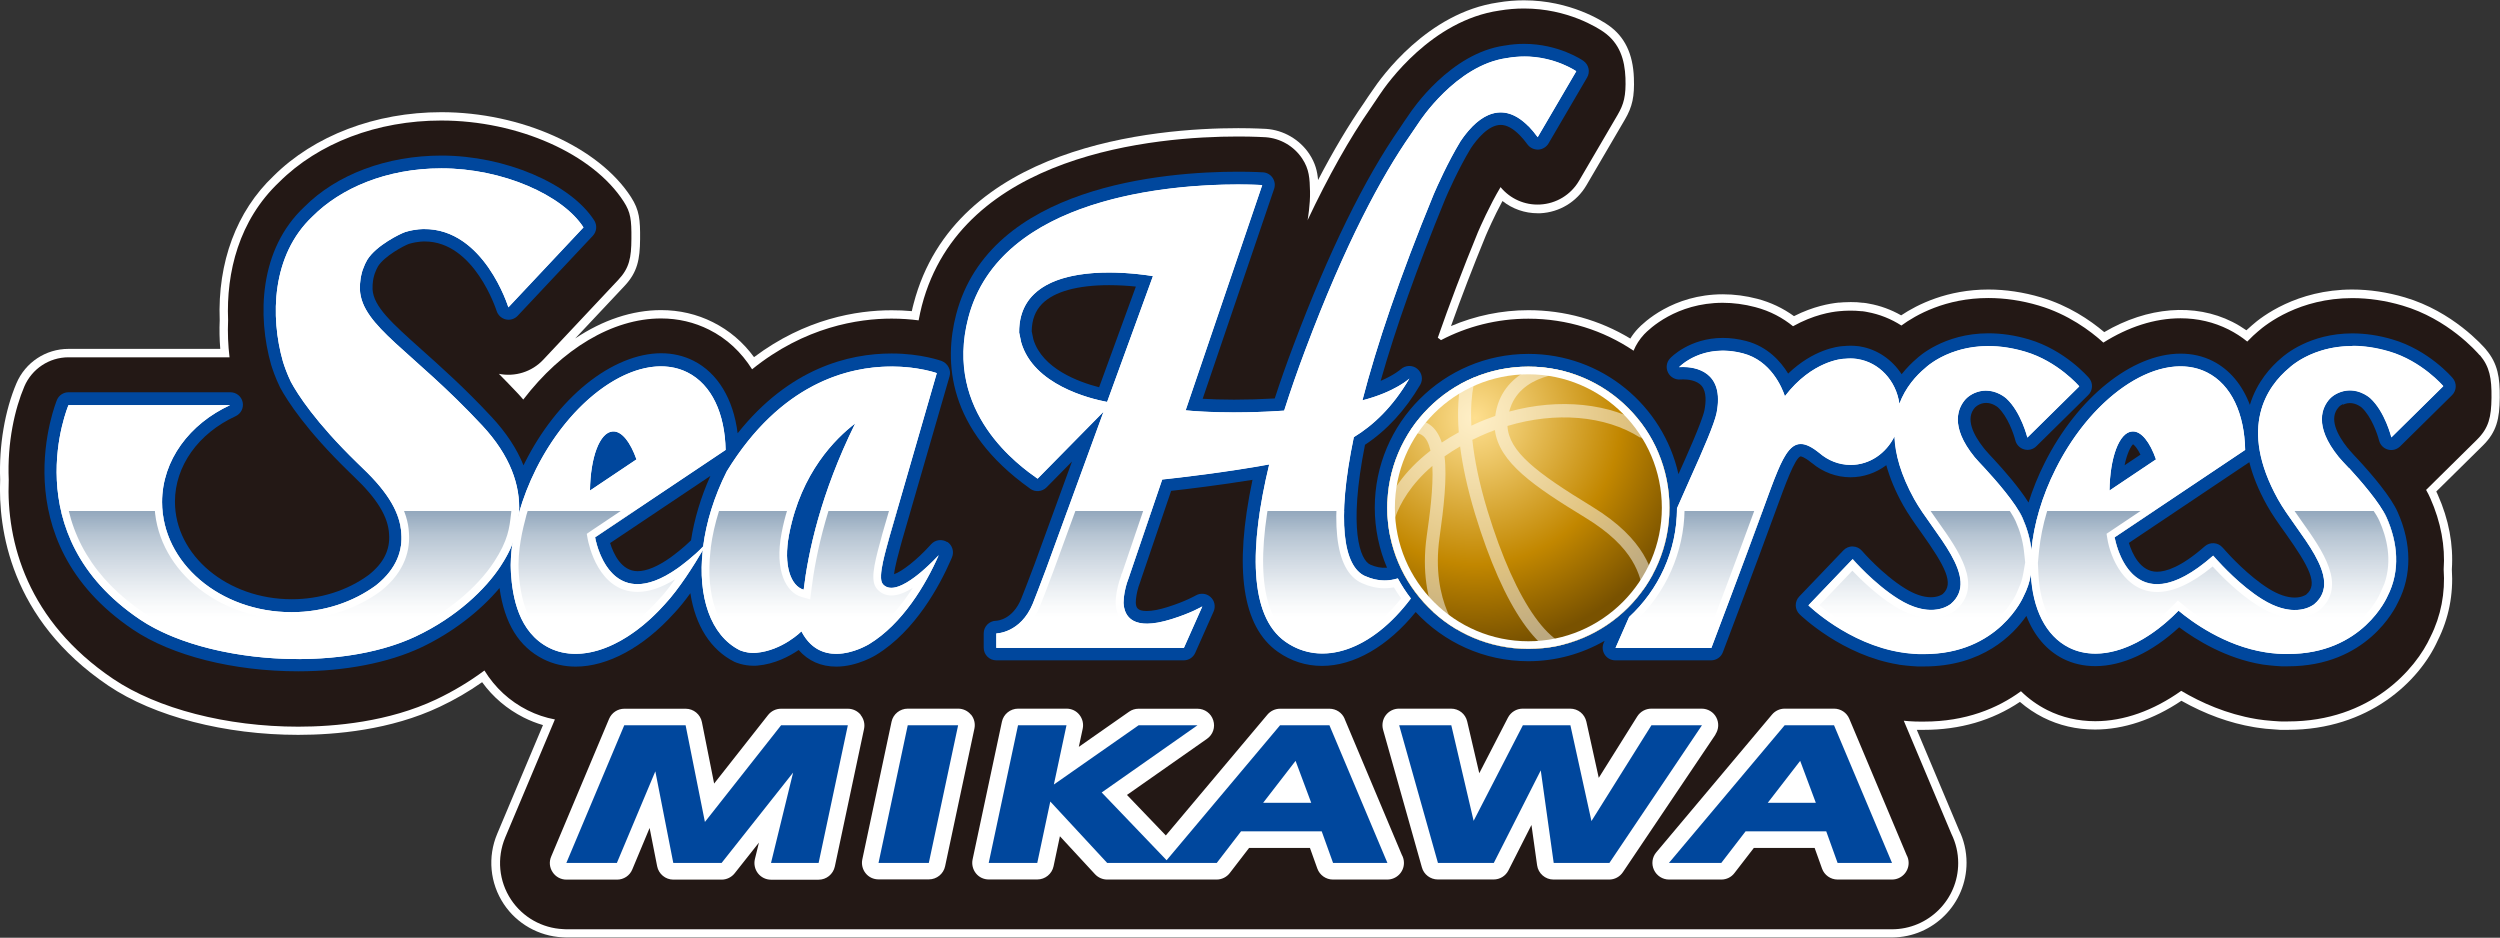 <?xml version="1.0" encoding="UTF-8"?>
<svg id="_レイヤー_2" data-name="レイヤー 2" xmlns="http://www.w3.org/2000/svg" xmlns:xlink="http://www.w3.org/1999/xlink" viewBox="0 0 314.65 118.02">
  <rect x="0" y="0" width="314.65" height="118.02" fill="#333333" stroke="none"/>
  <defs>
    <style>
      .cls-1 {
        fill: none;
      }

      .cls-2 {
        fill: url(#radial-gradient);
      }

      .cls-3 {
        fill: url(#_新規グラデーションスウォッチ_2);
      }

      .cls-4 {
        fill: #00479d;
      }

      .cls-5 {
        fill: url(#_新規グラデーションスウォッチ_2-2);
      }

      .cls-6 {
        fill: url(#_新規グラデーションスウォッチ_2-3);
      }

      .cls-7 {
        fill: #231815;
      }

      .cls-8 {
        fill: #fff;
      }

      .cls-9 {
        opacity: .5;
      }

      .cls-10 {
        clip-path: url(#clippath);
      }
    </style>
    <linearGradient id="_新規グラデーションスウォッチ_2" data-name="新規グラデーションスウォッチ 2" x1="255.41" y1="81.61" x2="255.41" y2="6.63" gradientUnits="userSpaceOnUse">
      <stop offset=".05" stop-color="#93a8bd" stop-opacity="0"/>
      <stop offset=".07" stop-color="#93a8bd" stop-opacity=".05"/>
      <stop offset=".1" stop-color="#93a8bd" stop-opacity=".18"/>
      <stop offset=".14" stop-color="#93a8bd" stop-opacity=".39"/>
      <stop offset=".19" stop-color="#93a8bd" stop-opacity=".67"/>
      <stop offset=".23" stop-color="#93a8bd"/>
      <stop offset=".23" stop-color="#93a8bd" stop-opacity="0"/>
    </linearGradient>
    <linearGradient id="_新規グラデーションスウォッチ_2-2" data-name="新規グラデーションスウォッチ 2" x1="159.81" y1="81.61" x2="159.81" y2="6.63" xlink:href="#_新規グラデーションスウォッチ_2"/>
    <linearGradient id="_新規グラデーションスウォッチ_2-3" data-name="新規グラデーションスウォッチ 2" x1="62.64" y1="81.61" x2="62.64" y2="6.63" xlink:href="#_新規グラデーションスウォッチ_2"/>
    <radialGradient id="radial-gradient" cx="-43.02" cy="-1.04" fx="-43.02" fy="-1.04" r="30.55" gradientTransform="translate(226.06 53.61) scale(.94)" gradientUnits="userSpaceOnUse">
      <stop offset="0" stop-color="#fedf8f"/>
      <stop offset=".21" stop-color="#ebc463"/>
      <stop offset=".64" stop-color="#c28700"/>
      <stop offset="1" stop-color="#795200"/>
    </radialGradient>
    <clipPath id="clippath">
      <path class="cls-1" d="M174.6,63.91c0-9.81,7.95-17.76,17.76-17.76s17.76,7.96,17.76,17.76-7.95,17.77-17.76,17.77-17.76-7.95-17.76-17.77Z"/>
    </clipPath>
  </defs>
  <g id="_レイヤー_1-2" data-name="レイヤー 1">
    <g>
      <path class="cls-8" d="M312.92,44.02c-.42-.49-4.22-4.82-10.24-6.59-2.23-.66-4.46-.99-6.63-.99-6.99,0-11.41,3.43-12.58,4.47-.25.21-.5.43-.74.66-.56-.39-1.15-.75-1.77-1.06-4.73-2.38-10.66-1.91-16.12,1.29-1.81-1.53-4.52-3.36-7.95-4.37-2.23-.66-4.46-.99-6.63-.99-5.17,0-8.93,1.88-10.98,3.25-1.27-.72-2.63-1.22-4.04-1.47-.24-.05-.48-.09-.71-.11h-.09c-.46-.07-.97-.09-1.51-.09-.7,0-1.25.05-1.45.07h-.11c-1.06.11-3.14.46-5.58,1.7-1.39-1.01-2.94-1.74-4.61-2.18-1.45-.38-2.91-.57-4.34-.57-6.3,0-10,3.59-10.68,4.31-.37.39-.69.81-.97,1.26-3.87-2.34-8.27-3.57-12.83-3.57-3.34,0-6.68.69-9.74,2,1.3-3.65,2.77-7.46,4.37-11.36.19-.44,1.05-2.43,2.11-4.38,1.25.99,2.8,1.54,4.43,1.54.11,0,.22,0,.33,0,2.41-.12,4.58-1.43,5.8-3.51l4.85-8.29c.94-1.61,1.22-2.89,1.13-5.23-.11-3.04-1.16-5.2-3.2-6.63-.75-.53-4.8-3.14-10.63-3.14-1.09,0-2.19.09-3.25.27-8.93,1.29-14.75,9.46-15.81,11.05-.33.46-.88,1.28-1.1,1.62-1.92,2.77-3.85,6.01-5.76,9.68-.09-1.09-.34-2.13-1.1-3.28-1.22-1.83-3.25-3.01-5.44-3.16-.14,0-1.42-.09-3.51-.09-10.55,0-35.66,2.15-40.86,22.11-.08.3-.16.61-.22.92-.84-.08-1.7-.11-2.54-.11-4.38,0-10.86,1.05-17.32,5.9-1.38-1.89-3.12-3.37-5.18-4.4-2.01-1.01-4.21-1.52-6.52-1.52-3.63,0-7.34,1.25-10.81,3.57l6.23-6.63c1.61-1.72,1.92-3.33,1.94-5.89.02-2.41-.08-3.63-1.14-5.27-4.05-6.3-13.87-10.69-23.87-10.69-8.3,0-16.01,2.94-21.13,8.04-4.65,4.41-7.05,10.85-6.77,18.15-.05,1.18-.03,2.39.07,3.6H8.62c-2.86,0-5.43,1.7-6.55,4.33C.61,51.67-.14,56.09.02,60.35c-.25,6.12,1.21,17.58,13.62,25.95,5.76,3.88,14.69,6.19,23.89,6.19,4.72,0,11.64-.61,17.81-3.53,1.85-.87,3.65-1.91,5.34-3.1,1.37,1.89,3.13,3.38,5.24,4.45.78.39,1.59.71,2.42.95l-5.76,13.68c-1.23,2.91-.92,6.22.83,8.85,1.64,2.47,4.39,4.03,7.37,4.18.16.01.31.02.47.02h166.84s.06,0,.1,0c5.15-.05,9.32-4.25,9.32-9.41,0-1.43-.34-2.89-.95-4.11l-5.31-12.61c.1,0,.22,0,.3,0h.05s.54,0,.54,0c4.54,0,8.6-1.18,12.09-3.52.89.77,1.87,1.43,2.92,1.96,2.01,1.01,4.2,1.52,6.53,1.52,3.59,0,7.34-1.25,10.87-3.62,3,1.69,6.08,2.81,9.15,3.32.12.02.24.04.38.06l.37.05c.24.03.49.07.71.09.5.05,1.01.09,1.56.12.09,0,.18.01.26.02.1,0,.27,0,.38,0h.04s.54,0,.54,0c10.19,0,16.55-6.09,18.88-11.26,1.38-2.76,1.98-5.77,1.77-8.94.21-3.12-.38-6.28-1.77-9.39-.06-.13-.12-.27-.19-.41l5.84-5.76c1.78-1.75,2.12-3.41,2.15-6.03.03-2.52-.24-4.32-1.73-6.07Z"/>
      <path class="cls-7" d="M312.1,44.72c-.39-.46-4-4.58-9.72-6.26-2.13-.63-4.26-.94-6.33-.94-6.62,0-10.77,3.23-11.88,4.21-.37.31-.83.73-1.33,1.26-.72-.59-1.51-1.09-2.35-1.52-1.86-.93-3.89-1.41-6.05-1.41-3.26,0-6.58,1.09-9.71,3.06-1.63-1.48-4.45-3.58-8.15-4.67-2.12-.63-4.25-.94-6.33-.94-5.38,0-9.12,2.13-10.94,3.46-1.29-.83-2.75-1.42-4.3-1.7-.2-.04-.41-.08-.62-.1-.02,0-.05,0-.08,0-1.04-.12-2.17-.07-2.74-.01-.04,0-.08,0-.12.01-.99.09-3.2.45-5.78,1.89-1.27-1.03-2.84-1.91-4.77-2.41-1.36-.36-2.74-.54-4.07-.54-5.86,0-9.27,3.31-9.9,3.97-.57.61-1.02,1.31-1.33,2.06-3.79-2.55-8.34-4.03-13.24-4.03-3.97,0-7.71.98-11,2.7-.08-.07-.16-.14-.25-.2-.05-.04-.1-.06-.15-.1,1.44-4.13,3.11-8.55,5.04-13.26.27-.63,1.48-3.39,2.86-5.7,1.21,1.47,3.04,2.29,4.96,2.19,2.04-.1,3.89-1.22,4.92-2.99l4.85-8.29c.78-1.34,1.07-2.37.99-4.65-.09-2.29-.72-4.37-2.75-5.79-.71-.49-4.5-2.95-10.02-2.95-1.03,0-2.07.09-3.09.26-8.52,1.23-14.14,9.17-15.09,10.61-.32.46-.86,1.26-1.09,1.62-2.68,3.86-5.35,8.61-7.99,14.2l.03-.08s.34-1.94.3-3.58c-.04-1.64-.09-2.8-.99-4.15-1.04-1.56-2.75-2.55-4.62-2.68-.14,0-1.4-.09-3.43-.09-10.31,0-34.81,2.08-39.82,21.31-.14.56-.28,1.17-.4,1.83-1-.13-2.14-.22-3.4-.22-4.17,0-10.93,1.02-17.56,6.38-1.36-2.16-3.18-3.87-5.42-4.99-1.86-.93-3.89-1.41-6.04-1.41-6.12,0-12.48,3.86-17.34,10.21-.24-.28-.48-.56-.75-.84-.8-.85-1.57-1.64-2.32-2.4,2.04.41,4.16-.25,5.59-1.78l9.45-10.06c1.38-1.47,1.63-2.77,1.64-5.16.02-2.39-.09-3.32-.97-4.68-3.87-6.01-13.31-10.2-22.97-10.2-8.03,0-15.45,2.82-20.39,7.75-5.07,4.8-6.68,11.36-6.43,17.38-.07,1.59,0,3.16.18,4.67H8.62c-2.42,0-4.61,1.45-5.56,3.68-1.19,2.8-2.16,7.01-1.96,11.74-.33,7.88,2.38,17.8,13.15,25.06,5.58,3.76,14.29,6.01,23.29,6.01,4.61,0,11.37-.6,17.36-3.43,2.15-1.02,4.2-2.25,6.07-3.64,1.34,2.17,3.15,3.85,5.45,5.01,1.08.54,2.23.93,3.42,1.15l-6.25,14.85c-1.08,2.58-.81,5.51.74,7.84,1.46,2.2,3.9,3.58,6.55,3.7.13.01.26.02.39.02h166.84c4.61,0,8.35-3.74,8.35-8.33,0-1.29-.29-2.53-.86-3.69l-5.99-14.23c.44.05.9.08,1.42.1.07,0,.14,0,.21,0,.09,0,.24.01.33.01h.08c.12,0,.22,0,.32,0h.2c5.2,0,9.23-1.65,12.19-3.82.97.95,2.08,1.75,3.31,2.37,1.86.93,3.89,1.4,6.04,1.4,3.59,0,7.32-1.33,10.82-3.82,2.51,1.49,5.72,2.92,9.4,3.54.1.02.21.04.31.05l.39.05c.22.04.45.06.67.08.49.05.98.09,1.53.12.07,0,.14,0,.22.01.09,0,.24,0,.33,0h.08c.12,0,.26,0,.32,0h.2c10.37,0,16.08-6.59,17.93-10.67,1.31-2.61,1.86-5.5,1.65-8.46.21-2.92-.35-5.97-1.68-8.96-.14-.33-.32-.68-.53-1.05l6.4-6.32c1.5-1.49,1.8-2.84,1.83-5.28.03-2.44-.23-3.9-1.47-5.37Z"/>
      <path class="cls-8" d="M215.92,92.44l-11.66,17.33c-.39.58-1.03.93-1.73.93h-7.01c-1.03,0-1.92-.77-2.06-1.8l-.71-5.07-2.9,5.72c-.36.7-1.07,1.14-1.86,1.14h-7.03c-.93,0-1.76-.63-2-1.52l-4.89-17.34c-.17-.63-.04-1.31.34-1.81.39-.52,1.01-.83,1.66-.83h6.56c.98,0,1.81.66,2.03,1.61l1.52,6.52,3.61-7c.36-.69,1.07-1.13,1.85-1.13h5.98c.99,0,1.82.67,2.04,1.64l1.56,7.07,4.85-7.74c.38-.6,1.05-.97,1.76-.97h6.34c.78,0,1.49.43,1.84,1.1.36.68.32,1.5-.11,2.14ZM108.33,89.97c-.4-.49-.99-.77-1.62-.77h-8.41c-.64,0-1.23.29-1.63.79l-6.79,8.63-1.54-7.74c-.19-.97-1.05-1.68-2.04-1.68h-7.72c-.84,0-1.59.5-1.92,1.27l-7.29,17.34c-.28.65-.21,1.38.19,1.97.38.58,1.03.93,1.74.93h6.36c.84,0,1.6-.5,1.92-1.28l2.18-5.22.95,4.82c.19.97,1.05,1.68,2.04,1.68h6.08c.63,0,1.24-.3,1.63-.79l3.06-3.87-.51,2.08c-.15.63,0,1.29.39,1.79.39.5,1,.8,1.64.8h5.99c.98,0,1.83-.69,2.04-1.65l3.68-17.33c.13-.62-.03-1.26-.42-1.74ZM122.21,89.96c-.4-.49-.99-.77-1.62-.77h-6.34c-.98,0-1.84.69-2.04,1.65l-3.68,17.33c-.13.61.03,1.26.42,1.74.39.49.98.77,1.62.77h6.34c.98,0,1.84-.69,2.04-1.65l3.69-17.33c.13-.62-.02-1.26-.42-1.75ZM169.24,90.47c-.33-.78-1.08-1.27-1.92-1.27h-6.21c-.61,0-1.19.27-1.59.74l-12.79,15.21-4.89-5.1,10.07-7.06c.75-.52,1.07-1.46.79-2.33-.27-.87-1.07-1.46-1.99-1.46h-7.41c-.44,0-.85.13-1.2.38l-6.32,4.42.49-2.29c.13-.61-.02-1.25-.42-1.75-.39-.49-.98-.77-1.61-.77h-6.1c-.98,0-1.84.69-2.04,1.65l-3.69,17.33c-.13.62.03,1.26.42,1.75.39.49.98.77,1.62.77h6.11c.98,0,1.84-.7,2.04-1.66l.8-3.78,4.42,4.78c.39.42.95.67,1.52.67h13.79c.64,0,1.26-.31,1.65-.82l2.43-3.16h7.66l.93,2.6c.3.83,1.09,1.38,1.96,1.38h6.84c1.16,0,2.1-.94,2.1-2.09,0-.36-.09-.72-.27-1.03l-7.2-17.11ZM239.95,107.58l-7.2-17.12c-.33-.78-1.09-1.27-1.92-1.27h-6.21c-.61,0-1.19.27-1.59.74l-14.57,17.34c-.52.61-.64,1.48-.29,2.22.34.73,1.08,1.21,1.89,1.21h6.59c.65,0,1.26-.3,1.65-.82l2.44-3.16h7.65l.93,2.6c.29.82,1.08,1.38,1.96,1.38h6.84c1.16,0,2.1-.94,2.1-2.09,0-.36-.09-.71-.27-1.02Z"/>
      <path class="cls-4" d="M98.3,91.28h8.41l-3.68,17.33h-5.99l2.78-11.37-9,11.37h-6.08l-2.26-11.53-4.84,11.53h-6.36l7.29-17.33h7.72l2.43,12.17,9.59-12.17ZM110.56,108.61h6.34l3.69-17.33h-6.34l-3.68,17.33ZM167.32,91.28l7.3,17.33h-6.84l-1.43-3.98h-10.15l-3.06,3.98h-13.79l-7.16-7.73-1.64,7.73h-6.11l3.69-17.33h6.1l-1.59,7.46,10.67-7.46h7.41l-12.06,8.46,8.17,8.53,14.28-16.99h6.21ZM165.03,101.04l-1.97-5.28-4.08,5.28h6.05ZM207.85,91.28l-7.55,12.06-2.65-12.06h-5.98l-6.2,12.03-2.81-12.03h-6.56l4.88,17.33h7.03l5.91-11.65,1.63,11.65h7.01l11.65-17.33h-6.34ZM238.12,108.61h-6.84l-1.43-3.98h-10.15l-3.06,3.98h-6.59l14.57-17.33h6.21l7.3,17.33ZM228.54,101.04l-1.97-5.28-4.08,5.28h6.05Z"/>
      <g>
        <g>
          <path class="cls-4" d="M119.22,68.23c-.65-.42-1.51-.31-2.03.27l-.25.27c-1.52,1.67-3.42,3.17-4.41,3.5.1-.99.61-2.82.8-3.51.09-.33.17-.62.22-.8l5.96-20.59c.24-.79-.23-1.65-1-1.94-.02,0-2.53-.94-6.29-.94-5.4,0-12.86,1.85-19.38,10.04-.54-4.32-2.51-7.59-5.56-9.13-1.24-.62-2.61-.94-4.07-.94-2.99,0-6.33,1.38-9.41,3.87-3.06,2.49-5.75,5.92-7.76,9.93-.05.1-.1.21-.15.31-.84-2.09-2.18-4.13-4.03-6.11-3.36-3.61-6.37-6.29-8.79-8.45-3.77-3.37-6.05-5.41-6.18-7.6-.01-.4.01-.77.06-1.08l.05-.29s.02-.08.03-.13c.01-.06.03-.12.07-.26.02-.06.03-.11.05-.17.02-.05.04-.1.04-.11.11-.31.25-.61.39-.85.8-1.29,3.29-2.62,3.9-2.83.61-.18,1.14-.25,1.47-.28.12,0,.23-.02.36-.02h.14c6.26,0,9.02,8.65,9.05,8.73.17.54.61.95,1.15,1.08.55.13,1.13-.05,1.51-.46l9.45-10.06c.5-.53.57-1.33.18-1.94-2.99-4.65-11.26-8.16-19.22-8.16-6.89,0-13.2,2.37-17.27,6.46-5.72,5.37-5.91,13.78-4.17,19.89.18.56.55,1.68,1.13,2.85.93,1.71,3.27,5.35,8.6,10.54l.15.15c.18.17.35.34.52.5.02.02.03.03.05.05,2.88,2.74,4.28,5.02,4.39,7.21.15,1.97-.7,3.66-2.55,5.12-2.69,1.98-6.13,3.07-9.7,3.07-8.11,0-14.7-5.51-14.7-12.28,0-4.47,2.93-8.6,7.64-10.76.67-.31,1.04-1.05.88-1.77-.16-.73-.8-1.24-1.55-1.24H8.62c-.63,0-1.21.38-1.45.96-.07.17-7.23,17.59,9.57,28.91,4.88,3.29,12.65,5.25,20.8,5.25,5.87,0,11.36-1.07,15.46-3,3.86-1.82,7.39-4.53,9.87-7.48.63,4.46,2.44,7.4,5.52,8.95,1.24.62,2.62.94,4.07.94,4.02,0,8.52-2.44,12.33-6.66l.09-.09c.67-.72,1.36-1.58,2.01-2.49.62,4.05,2.54,7.13,5.55,8.64.11.05,1.1.49,2.4.49.17,0,.33,0,.5-.02,2.16-.19,3.99-1.15,5.18-1.96,1.21,1.38,2.82,2.09,4.74,2.09,2.68,0,5.01-1.47,5.01-1.47,4.94-3.01,8.01-8.76,9.39-11.92l.15-.35c.31-.71.06-1.54-.59-1.97ZM86.96,68.02c-.94.93-2.19,1.87-2.59,2.16-1.58,1.12-3.01,1.71-4.12,1.71-2.04,0-3.04-2.19-3.46-3.54l12.62-8.45c-1.2,2.66-2.03,5.44-2.44,8.12Z"/>
          <path class="cls-4" d="M294.89,50.93l.16-.06s.07-.03.1-.04c.21-.07.41-.1.61-.1.81,0,1.45.53,1.48.56,1.23,1.13,2,3.38,2.19,4.15.14.55.56.99,1.11,1.14.54.16,1.13,0,1.54-.4l6.53-6.44c.59-.58.63-1.52.09-2.15-.12-.15-3.03-3.53-7.58-4.87-1.72-.51-3.42-.76-5.06-.76-5.36,0-8.5,2.7-8.97,3.13-1.21,1.02-3.04,2.95-3.92,5.87-.95-2.53-2.55-4.44-4.67-5.52-1.23-.62-2.59-.93-4.05-.93-6.1,0-12.99,5.53-17.12,13.77-.82,1.63-1.49,3.3-2.02,4.97-1.18-1.9-3.14-4.12-4.37-5.45-.23-.23-.79-.85-1.05-1.15-.07-.1-.14-.19-.22-.27-1.24-1.57-2.38-3.68-1.09-5.1.15-.15.34-.28.55-.38l.14-.05s.09-.03.12-.05c.2-.06.39-.09.59-.09.81,0,1.45.53,1.48.56,1.23,1.13,2,3.38,2.19,4.15.14.55.56.99,1.11,1.14.55.16,1.14,0,1.54-.4l6.53-6.44c.59-.58.63-1.52.09-2.15-.13-.14-3.03-3.52-7.58-4.86-1.72-.51-3.42-.76-5.07-.76-5.66,0-8.86,3.02-9.03,3.18-.58.49-1.25,1.15-1.9,1.97-1.19-1.83-3.06-3.13-5.2-3.49-.07-.02-.14-.03-.21-.04-.01,0-.04,0-.07,0-.64-.08-1.25-.07-1.83-.01-.03,0-.05,0-.08,0-.65.04-3.73.42-6.89,3.46-.97-1.58-2.62-3.4-5.28-4.1-.99-.26-1.98-.39-2.94-.39-4.18,0-6.55,2.46-6.64,2.57-.46.48-.56,1.19-.26,1.79.29.59.94.94,1.59.87.03,0,.15-.01.32-.01.5,0,1.72.08,2.34.84.62.76.52,2.08.33,3.05-.31,1.48-2.43,6.17-3.23,7.95l-.04.08c-1.93-8.65-9.65-15.13-18.88-15.13-10.67,0-19.34,8.68-19.34,19.34,0,2.68.55,5.24,1.54,7.57-.69.06-1.39-.07-2.11-.39-1.26-.57-2.79-4.4-.66-15.08,2.74-1.81,5.07-4.35,6.95-7.55.39-.67.23-1.53-.38-2.02-.6-.49-1.48-.46-2.06.06-.01.01-.81.72-2.54,1.47,1.89-6.67,4.62-14.35,8.12-22.87.26-.62,1.66-3.82,3.23-6.41.73-1.1,2.21-2.94,3.76-2.94.74,0,1.54.43,2.38,1.28.01.02.03.03.05.05.32.33.64.71.94,1.13.32.43.83.66,1.36.65.53-.03,1.02-.32,1.29-.78l4.85-8.29c.42-.71.22-1.62-.46-2.1-.12-.09-3.12-2.14-7.47-2.14-.8,0-1.61.07-2.4.21,0,0-.01,0-.02,0-6.86.96-11.66,8.07-12.08,8.71-.31.43-1.02,1.5-1.07,1.58-4.52,6.48-9.04,15.72-13.45,27.44-.88,2.32-1.67,4.57-2.36,6.69-1.75.1-3.46.15-5.12.15s-2.91-.05-3.95-.11l8.99-26.42c.16-.46.09-.97-.18-1.38-.27-.41-.72-.67-1.21-.7-.05,0-1.22-.08-3.13-.08-9.27,0-31.28,1.75-35.5,17.97-1.53,5.88-1.16,14.45,9.27,21.89l.06.05c.63.45,1.5.37,2.05-.18l3.2-3.25-4.74,12.99c-.77,2.05-1.38,3.61-1.65,4.28-1.07,2.61-2.96,2.76-3.15,2.77-.86,0-1.57.71-1.57,1.58v1.82c0,.87.71,1.58,1.58,1.58h23.6c.62,0,1.19-.37,1.44-.94l2.32-5.22c.27-.63.12-1.36-.4-1.82-.51-.46-1.27-.53-1.86-.18-.01,0-1.24.73-3.53,1.45-1.05.33-1.93.5-2.63.5-1.22,0-1.34-.46-1.38-1.04,0-.55.12-1.25.33-1.97l.28-.8s.01-.03.01-.05l3.83-11.26c2.11-.24,6.14-.72,10.24-1.39-2.37,11.2-1.3,18.47,3.18,21.64,1.67,1.18,3.55,1.78,5.57,1.78,4.03,0,8.28-2.46,11.79-6.78,3.53,3.8,8.57,6.19,14.16,6.19,3.5,0,6.78-.94,9.62-2.57l-.11.24c-.22.49-.17,1.05.12,1.5.29.45.79.72,1.33.72h12.06c.66,0,1.25-.4,1.48-1.02.04-.11,4.08-10.74,6.63-17.75l.09-.25c1.1-3,2.33-6.41,3.05-6.65.05,0,.42.02,1.37.79.02.02.04.03.06.04,1.38,1.16,3.1,1.8,4.86,1.8,1.65,0,3.22-.55,4.51-1.52.45,1.62,1.15,3.3,2.11,5.02.63,1.12,1.44,2.28,2.31,3.49,3.02,4.25,4.14,6.39,2.69,7.7-.04.02-.06.04-.06.04h0c-.09.06-.57.37-1.44.37-.97,0-2.08-.38-3.27-1.12-2.84-1.76-5.38-4.69-5.4-4.72-.29-.34-.71-.54-1.16-.55-.45-.02-.87.17-1.18.49l-5.56,5.81c-.6.63-.58,1.62.04,2.23.22.21,5.38,5.18,12.45,6.33.04,0,.09.02.13.03l.42.05c.16.02.33.05.43.05.43.05.88.08,1.41.11.04,0,.07,0,.11,0,.02,0,.11,0,.14,0h.09c.12,0,.24,0,.34,0h.16c7.32,0,11.19-3.94,12.87-6.36.96,2.46,2.54,4.34,4.62,5.39,1.23.62,2.6.93,4.05.93,3.43,0,7.14-1.73,10.56-4.89,2.12,1.58,5.92,3.94,10.47,4.68.04,0,.08.02.13.02l.42.05c.16.02.33.05.43.05.43.05.88.08,1.41.11.04,0,.08,0,.11,0,.02,0,.11,0,.13,0h.09c.12,0,.24.02.34,0h.16c9.9,0,13.48-7.21,13.89-8.12,1.71-3.33,1.69-7.33-.07-11.27-.86-1.95-3.2-4.7-5.02-6.67-.02-.02-.04-.04-.06-.06-.22-.22-.78-.84-1.04-1.14-.07-.1-.14-.19-.22-.26-1.24-1.57-2.39-3.69-1.08-5.11.13-.15.32-.27.51-.36ZM138.33,48.74c-2.6-.67-7.15-2.34-8.27-6.03l-.21-1.01c.02-1.46.45-2.59,1.32-3.47,1.52-1.53,4.43-2.34,8.42-2.34,1.26,0,2.43.08,3.37.18l-4.63,12.68ZM268.46,55.91c.18.12.54.49.94,1.31l-2,1.34c.32-1.57.81-2.42,1.07-2.65ZM290.29,74.81s-.02.02-.04.03c-.13.08-.62.37-1.44.37-.97,0-2.07-.38-3.27-1.12-2.55-1.59-4.99-4.26-5.45-4.78l-.12-.14s-.07-.08-.1-.11c-.04-.04-.09-.1-.15-.16-.58-.66-1.58-.71-2.23-.14-3,2.64-4.92,3.2-6.01,3.2h0c-2.11,0-3.13-2.29-3.54-3.63l15.16-10.16c.41,1.65,1.12,3.46,2.22,5.43.62,1.12,1.44,2.28,2.31,3.49,3.05,4.3,4.16,6.44,2.66,7.71Z"/>
        </g>
        <path class="cls-8" d="M210.12,63.91c0-9.81-7.95-17.76-17.76-17.76s-17.76,7.96-17.76,17.76,7.95,17.77,17.76,17.77,17.76-7.95,17.76-17.77Z"/>
        <path class="cls-8" d="M111.1,73.48c-.69-.84.5-4.52.87-5.97l5.94-20.55s-15.39-5.6-26.42,12.36c-1.61,3.19-2.59,6.44-2.98,9.46-1.13,1.22-2.83,2.48-3.2,2.74-8.69,6.13-10.37-3.72-10.41-3.89l16.43-11c-.09-4.54-1.72-8.2-4.8-9.75-5.71-2.87-14.24,2.56-19.05,12.13-.92,1.84-1.64,3.71-2.16,5.53.19-3.45-1.1-7.19-4.64-10.99-8.83-9.47-15.14-12.45-15.39-17.09-.01-.51.02-.97.09-1.4.02-.09.03-.19.05-.28.01-.06.02-.11.04-.18.02-.11.05-.21.08-.33.02-.1.06-.2.09-.3.01-.03.02-.07.04-.1.16-.45.34-.84.53-1.16,1.13-1.84,4.23-3.33,4.79-3.51.68-.21,1.3-.3,1.71-.34.18-.01.36-.03.53-.03h.01c7.66-.15,10.73,9.85,10.73,9.85l9.45-10.06c-2.62-4.06-10.17-7.43-17.89-7.43-6.95,0-12.7,2.54-16.19,6.04-5.2,4.89-5.34,12.67-3.74,18.27.18.59.53,1.59,1.01,2.57.83,1.54,3.08,5.07,8.3,10.15.24.23.49.46.71.69,0,0,0,0,0,0,3.38,3.21,4.75,5.79,4.88,8.24.16,1.99-.47,4.36-3.18,6.52-2.86,2.1-6.57,3.38-10.64,3.38-8.99,0-16.29-6.2-16.29-13.86,0-5.27,3.47-9.86,8.56-12.2H8.62s-6.91,16.26,9,26.98c8.18,5.51,24.86,6.78,34.7,2.13,5.2-2.45,8.85-6.02,10.7-8.87.69-1.06,1.15-1.96,1.47-2.77-.17,1.15-.26,2.39-.18,3.67.19,2.97.94,7.45,4.8,9.4,4.21,2.1,9.92-.27,14.56-5.48h0c1.78-1.9,3.67-4.91,4.78-6.8-.65,5.83.96,10.73,4.67,12.59,0,0,.93.42,2.06.32,3.3-.29,5.69-2.7,5.69-2.7,2.69,5.24,8.53,1.6,8.53,1.6,4.17-2.54,7.11-7.45,8.74-11.18,0,0-5.24,5.82-7.06,3.6ZM77.11,54.3c1.13-.08,2.22,1.31,3,3.52l-5.85,3.92c.05-4.15,1.21-7.33,2.86-7.44ZM101.15,74.22c-1.57-.44-2.61-2.96-1.83-6.99,1.5-7.76,5.85-12.06,8.32-13.94-4.37,8.85-5.93,16.28-6.49,20.93ZM295.61,58.93c-.34-.33-1.19-1.29-1.28-1.4h0c-3.2-3.95-2.06-6.29-1.11-7.33.32-.34.7-.57,1.08-.74.1-.04.32-.12.34-.13,1.94-.64,3.45.6,3.67.79,1.87,1.71,2.66,4.94,2.66,4.94l6.53-6.44s-2.67-3.15-6.82-4.37c-8.03-2.37-12.54,2.04-12.54,2.04-2.77,2.3-6.48,7.45-1.43,16.54,2.37,4.26,8.41,9.94,4.58,13.2-.04.03-.08.06-.12.09-.54.37-2.78,1.59-6.45-.71-2.7-1.67-5.2-4.4-5.8-5.07-.09-.1-.14-.16-.14-.16h0c-.06-.06-.14-.14-.23-.25-10.43,9.18-12.36-2.13-12.4-2.31l16.43-11c-.09-4.54-1.72-8.2-4.8-9.75-5.71-2.87-14.24,2.56-19.04,12.13-1.74,3.46-2.75,6.98-3.06,10.2-.16-1.38-.56-2.75-1.13-4.03-.81-1.83-3.32-4.7-4.74-6.24-.33-.33-1.19-1.29-1.28-1.4h0c-3.21-3.95-2.06-6.29-1.11-7.33.33-.34.71-.57,1.08-.74.09-.04.32-.12.34-.13,1.95-.64,3.45.6,3.67.79,1.87,1.71,2.66,4.94,2.66,4.94l6.53-6.44s-2.68-3.15-6.82-4.37c-8.03-2.37-12.54,2.04-12.54,2.04h0c-1.17.97-2.5,2.45-3.28,4.52-.41-2.92-2.56-5.22-5.29-5.63h0s-.06-.02-.1-.02c-.25-.03-.51-.05-.76-.05s-.5.02-.74.04c-.03,0-.06,0-.08,0-.17,0-4.01.23-7.44,4.71-.36-1.09-1.77-4.48-5.27-5.39-5.15-1.35-8.04,1.73-8.04,1.73,0,0,6.01-.7,4.72,5.77-.28,1.36-1.66,4.56-3.33,8.26l-1.65,3.73c-.01,5.4-2.34,10.28-6.03,13.69l-1.71,3.89h12.06s4.04-10.65,6.62-17.73c2.58-7.09,3.46-9.66,6.99-6.8h0c1.08.93,2.44,1.49,3.93,1.49,2.39,0,4.46-1.46,5.51-3.59.08,2.21.79,4.83,2.49,7.9,2.37,4.26,8.42,9.94,4.59,13.2-.05.03-.09.06-.13.09-.53.37-2.77,1.59-6.45-.71-3.09-1.92-5.77-5.03-5.77-5.03l-5.56,5.81s5,4.87,11.71,5.92h0c.15.02.29.04.43.06.13.02.25.04.38.05.48.06.95.08,1.41.1h0c.07,0,.13,0,.2,0,.11,0,.21,0,.31,0,9.52.08,12.62-7.23,12.62-7.23h0c.47-.91.78-1.84.94-2.79.21,4.29,1.83,7.72,4.79,9.21,3.96,1.99,9.29-.02,13.79-4.64,1.64,1.37,5.78,4.43,10.93,5.24h0c.14.02.29.04.43.06.13.02.25.04.38.05.49.06.96.08,1.42.1h-.01c.07,0,.13,0,.2,0,.11,0,.21,0,.31,0,9.52.08,12.62-7.23,12.62-7.23h0c1.68-3.24,1.29-6.81-.1-9.93-.81-1.83-3.32-4.7-4.73-6.24ZM268.36,54.3c1.13-.08,2.22,1.31,2.99,3.52l-5.85,3.92c.06-4.15,1.21-7.33,2.86-7.44ZM171.79,72.52c-2.7-1.22-3.63-6.86-1.41-17.49,2.44-1.49,4.88-3.76,6.99-7.37,0,0-1.78,1.68-5.91,2.74,1.79-6.92,4.69-15.52,8.97-25.93.39-.91,1.77-4.03,3.37-6.67,1.69-2.53,4.85-5.68,8.58-1.89h.02c.37.39.75.84,1.13,1.36l4.85-8.29s-3.69-2.58-8.75-1.66h0c-6.39.9-11,8.04-11,8.04-.28.4-1.01,1.49-1.08,1.59-3.65,5.24-8.21,13.65-13.26,27.1-.96,2.55-1.86,5.12-2.66,7.64-6.42.44-10.82.12-12.4-.04l9.64-28.35s-32.07-2.19-36.99,16.71c-3.11,11.94,6.48,18.65,8.72,20.24l8.31-8.44-7.25,19.85c-.79,2.09-1.38,3.64-1.66,4.32-1.54,3.73-4.59,3.75-4.59,3.75v1.82h23.6l2.32-5.22s-1.33.81-3.86,1.6c-4.91,1.55-5.97-.36-6.06-2.03,0-.89.22-1.84.42-2.5l.29-.82s0-.01,0-.01l4.16-12.21c2.16-.23,8.12-.92,13.47-1.9-2.48,10.29-2.6,19.04,2.03,22.31,4.59,3.24,10.89,1.09,15.8-5.44-.61-.79-1.16-1.63-1.64-2.52-1.18.38-2.56.4-4.11-.29ZM139.34,50.59c-2.19-.41-9.26-2.15-10.81-7.49l-.26-1.24c-.09-9.61,14.69-7.47,16.84-7.11l-5.77,15.84Z"/>
        <g>
          <path class="cls-3" d="M295.61,58.93c-.34-.33-1.19-1.29-1.28-1.4h0c-3.2-3.95-2.06-6.29-1.11-7.33.32-.34.7-.57,1.08-.74.1-.04.32-.12.34-.13,1.94-.64,3.45.6,3.67.79,1.87,1.71,2.66,4.94,2.66,4.94l6.53-6.44s-2.67-3.15-6.82-4.37c-8.03-2.37-12.54,2.04-12.54,2.04-2.77,2.3-6.48,7.45-1.43,16.54,2.37,4.26,8.41,9.94,4.58,13.2-.04.03-.08.06-.12.09-.54.37-2.78,1.59-6.45-.71-2.7-1.67-5.2-4.4-5.8-5.07-.09-.1-.14-.16-.14-.16h0c-.06-.06-.14-.14-.23-.25-10.43,9.18-12.36-2.13-12.4-2.31l16.43-11c-.09-4.54-1.72-8.2-4.8-9.75-5.71-2.87-14.24,2.56-19.04,12.13-1.74,3.46-2.75,6.98-3.06,10.2-.16-1.38-.56-2.75-1.13-4.03-.81-1.83-3.32-4.7-4.74-6.24-.33-.33-1.19-1.29-1.28-1.4h0c-3.21-3.95-2.06-6.29-1.11-7.33.33-.34.71-.57,1.08-.74.09-.04.32-.12.34-.13,1.95-.64,3.45.6,3.67.79,1.87,1.71,2.66,4.94,2.66,4.94l6.53-6.44s-2.68-3.15-6.82-4.37c-8.03-2.37-12.54,2.04-12.54,2.04h0c-1.17.97-2.5,2.45-3.28,4.52-.41-2.92-2.56-5.22-5.29-5.63h0s-.06-.02-.1-.02c-.25-.03-.51-.05-.76-.05s-.5.02-.74.04c-.03,0-.06,0-.08,0-.17,0-4.01.23-7.44,4.71-.36-1.09-1.77-4.48-5.27-5.39-5.15-1.35-8.04,1.73-8.04,1.73,0,0,6.01-.7,4.72,5.77-.28,1.36-1.66,4.56-3.33,8.26l-1.65,3.73c-.01,5.4-2.34,10.28-6.03,13.69l-1.71,3.89h12.06s4.04-10.65,6.62-17.73c2.58-7.09,3.46-9.66,6.99-6.8h0c1.08.93,2.44,1.49,3.93,1.49,2.39,0,4.46-1.46,5.51-3.59.08,2.21.79,4.83,2.49,7.9,2.37,4.26,8.42,9.94,4.59,13.2-.05.03-.09.06-.13.09-.53.37-2.77,1.59-6.45-.71-3.09-1.92-5.77-5.03-5.77-5.03l-5.56,5.81s5,4.87,11.71,5.92h0c.15.02.29.04.43.06.13.02.25.04.38.05.48.06.95.08,1.41.1h0c.07,0,.13,0,.2,0,.11,0,.21,0,.31,0,9.52.08,12.62-7.23,12.62-7.23h0c.47-.91.78-1.84.94-2.79.21,4.29,1.83,7.72,4.79,9.21,3.96,1.99,9.29-.02,13.79-4.64,1.64,1.37,5.78,4.43,10.93,5.24h0c.14.02.29.04.43.06.13.02.25.04.38.05.49.06.96.08,1.42.1h-.01c.07,0,.13,0,.2,0,.11,0,.21,0,.31,0,9.52.08,12.62-7.23,12.62-7.23h0c1.68-3.24,1.29-6.81-.1-9.93-.81-1.83-3.32-4.7-4.73-6.24ZM268.36,54.3c1.13-.08,2.22,1.31,2.99,3.52l-5.85,3.92c.06-4.15,1.21-7.33,2.86-7.44Z"/>
          <path class="cls-5" d="M189.62,7.31h0c-6.39.9-11,8.04-11,8.04-.28.4-1.01,1.49-1.08,1.59-3.65,5.24-8.21,13.65-13.26,27.1-.96,2.55-1.86,5.12-2.66,7.64-6.42.44-10.82.12-12.4-.04l9.64-28.35s-32.07-2.19-36.99,16.71c-3.11,11.94,6.48,18.65,8.72,20.24l8.31-8.44-7.25,19.85c-.79,2.09-1.38,3.64-1.66,4.32-1.54,3.73-4.59,3.75-4.59,3.75v1.82h23.6l2.32-5.22s-1.33.81-3.86,1.6c-4.91,1.55-5.97-.36-6.06-2.03,0-.89.22-1.84.42-2.5l.29-.82s0-.01,0-.01l4.16-12.21c2.16-.23,8.12-.92,13.47-1.9-2.48,10.29-2.6,19.04,2.03,22.31,4.59,3.24,10.89,1.09,15.8-5.44-.61-.79-1.16-1.63-1.64-2.52-1.18.38-2.56.4-4.11-.29-2.7-1.22-3.63-6.86-1.41-17.49,2.44-1.49,4.88-3.76,6.99-7.37,0,0-1.78,1.68-5.91,2.74,1.79-6.92,4.69-15.52,8.97-25.93.39-.91,1.77-4.03,3.37-6.67,1.69-2.53,4.85-5.68,8.58-1.89h.02c.37.39.75.84,1.13,1.36l4.85-8.29s-3.69-2.58-8.75-1.66ZM139.34,50.59c-2.19-.41-9.26-2.15-10.81-7.49l-.26-1.24c-.09-9.61,14.69-7.47,16.84-7.11l-5.77,15.84Z"/>
          <path class="cls-6" d="M111.1,73.48c-.69-.84.5-4.52.87-5.97l5.94-20.55s-15.39-5.6-26.42,12.36c-1.61,3.19-2.59,6.44-2.98,9.46-1.13,1.22-2.83,2.48-3.2,2.74-8.69,6.13-10.37-3.72-10.41-3.89l16.43-11c-.09-4.54-1.72-8.2-4.8-9.75-5.71-2.87-14.24,2.56-19.05,12.13-.92,1.84-1.64,3.71-2.16,5.53.19-3.45-1.1-7.19-4.64-10.99-8.83-9.47-15.14-12.45-15.39-17.09-.01-.51.02-.97.09-1.4.02-.09.03-.19.05-.28.01-.06.02-.11.04-.18.02-.11.05-.21.08-.33.02-.1.06-.2.09-.3.01-.03.02-.07.04-.1.16-.45.34-.84.53-1.16,1.13-1.84,4.23-3.33,4.79-3.51.68-.21,1.3-.3,1.71-.34.18-.01.36-.03.53-.03h.01c7.66-.15,10.73,9.85,10.73,9.85l9.45-10.06c-2.62-4.06-10.17-7.43-17.89-7.43-6.95,0-12.7,2.54-16.19,6.04-5.2,4.89-5.34,12.67-3.74,18.27.18.59.53,1.59,1.01,2.57.83,1.54,3.08,5.07,8.3,10.15.24.23.49.46.71.69,0,0,0,0,0,0,3.38,3.21,4.75,5.79,4.88,8.24.16,1.99-.47,4.36-3.18,6.52-2.86,2.1-6.57,3.38-10.64,3.38-8.99,0-16.29-6.2-16.29-13.86,0-5.27,3.47-9.86,8.56-12.2H8.62s-6.91,16.26,9,26.98c8.18,5.51,24.86,6.78,34.7,2.13,5.2-2.45,8.85-6.02,10.7-8.87.69-1.06,1.15-1.96,1.47-2.77-.17,1.15-.26,2.39-.18,3.67.19,2.97.94,7.45,4.8,9.4,4.21,2.1,9.92-.27,14.56-5.48h0c1.78-1.9,3.67-4.91,4.78-6.8-.65,5.83.96,10.73,4.67,12.59,0,0,.93.42,2.06.32,3.3-.29,5.69-2.7,5.69-2.7,2.69,5.24,8.53,1.6,8.53,1.6,4.17-2.54,7.11-7.45,8.74-11.18,0,0-5.24,5.82-7.06,3.6ZM77.11,54.3c1.13-.08,2.22,1.31,3,3.52l-5.85,3.92c.05-4.15,1.21-7.33,2.86-7.44ZM101.15,74.22c-1.57-.44-2.61-2.96-1.83-6.99,1.5-7.76,5.85-12.06,8.32-13.94-4.37,8.85-5.93,16.28-6.49,20.93Z"/>
        </g>
        <g>
          <path class="cls-2" d="M174.6,63.91c0-9.81,7.95-17.76,17.76-17.76s17.76,7.96,17.76,17.76-7.95,17.77-17.76,17.77-17.76-7.95-17.76-17.77Z"/>
          <g class="cls-9">
            <g class="cls-10">
              <path class="cls-8" d="M206.46,55.02c2.25,1.43,4.93,4.09,4.95,8.65h1.63c-.02-4.14-2.04-7.7-5.71-10.02-4.62-2.94-11.1-3.57-17.38-1.85,1.23-4.88,7.5-4.89,7.78-4.88l.02-1.63c-3.01-.03-8.82,1.4-9.56,7.06-.86.3-1.72.63-2.56,1.02-.15.07-.29.14-.44.21-.24-4.56.7-6.59.73-6.66h0s0,0,0,0c0,0,0,0,0,0l-.54-.27-.91-.47c-.07.15-1.3,2.62-.87,8.23-.77.42-1.48.85-2.14,1.29-.32-.98-.8-1.76-1.52-2.26-1.33-.92-3.16-.74-5.58.58l.77,1.44c1.8-.98,3.11-1.21,3.88-.67.51.35.83,1.04,1.03,1.93-6.9,5.33-6.72,11.29-6.7,11.6l1.63-.08c0-.06-.15-4.93,5.31-9.6.14,2.81-.37,6.42-.71,8.8-1.28,9.11,3.09,13.55,3.27,13.73l1.15-1.16s-3.97-4.1-2.81-12.35c.54-3.84.96-7.5.63-10.22.6-.43,1.25-.84,1.96-1.25.3,2.36.88,5.18,1.89,8.52,3.62,11.87,8.22,18.43,12.83,18.43.48,0,.96-.07,1.45-.22l-.48-1.56c-3.96,1.2-8.66-5.35-12.25-17.12-1.08-3.56-1.64-6.49-1.9-8.88.32-.16.64-.32.98-.47.61-.28,1.23-.53,1.86-.76.51,4.07,4.92,7.08,11.35,11,6.3,3.83,6.94,7.31,7.37,9.61.05.27.1.53.16.76l1.59-.36c-.05-.21-.09-.45-.14-.7-.46-2.43-1.23-6.49-8.13-10.7-7.06-4.3-10.44-6.92-10.62-10.13,6.03-1.82,12.3-1.33,16.69,1.46Z"/>
            </g>
          </g>
        </g>
        <g>
          <path class="cls-8" d="M55.54,22.15c6.69,0,13.77,2.76,16.65,6.39l-7.85,8.35c-1.24-2.92-4.58-9.03-10.91-9.03h-.2c-.18,0-.36.02-.54.04h-.07c-.44.05-1.12.14-1.93.39-.48.16-3.94,1.71-5.31,3.94-.24.41-.45.86-.61,1.33l-.02.05v.02s-.02.02-.02.02v.02c-.04.11-.09.24-.12.36v.06c-.04.1-.06.18-.09.27-.02.09-.03.16-.05.24-.02.06-.02.13-.04.19l-.02.1c-.08.5-.11,1.03-.09,1.61.18,3.29,2.9,5.72,7.02,9.4,2.38,2.12,5.34,4.77,8.63,8.29,3.09,3.32,4.57,6.77,4.38,10.25l-.04.31c-.19,1.67-.36,3.25-2.11,5.94-2.16,3.32-6.02,6.5-10.31,8.52-3.77,1.77-8.87,2.75-14.37,2.75-7.54,0-14.97-1.85-19.38-4.81-6.31-4.25-9.68-9.87-10.03-16.68-.21-3.98.73-7.25,1.17-8.54h16.15c-3.76,2.78-5.99,6.86-5.99,11.23,0,8.18,7.74,14.82,17.25,14.82,4.11,0,8.09-1.27,11.24-3.59,3.2-2.54,3.69-5.4,3.54-7.32-.14-2.83-1.78-5.64-5.14-8.85l-.03-.03c-.19-.18-.38-.36-.57-.55l-.15-.14c-5.06-4.92-7.25-8.31-8.11-9.9-.46-.95-.79-1.92-.94-2.39-1.53-5.36-1.42-12.72,3.49-17.33,3.63-3.66,9.28-5.75,15.5-5.75M55.54,21.19c-6.95,0-12.7,2.54-16.19,6.04-5.2,4.89-5.34,12.67-3.74,18.27.18.59.53,1.59,1.01,2.57.83,1.54,3.08,5.07,8.3,10.15.24.23.49.46.71.69,0,0,0,0,0,0,3.38,3.21,4.75,5.79,4.88,8.24.16,1.99-.47,4.36-3.18,6.52-2.86,2.1-6.57,3.38-10.64,3.38-8.99,0-16.29-6.2-16.29-13.86,0-5.27,3.47-9.86,8.56-12.2H8.62s-6.91,16.26,9,26.98c4.77,3.21,12.41,4.98,19.92,4.98,5.38,0,10.67-.91,14.78-2.85,5.2-2.45,8.85-6.02,10.7-8.87,2.01-3.06,2.1-4.89,2.31-6.69.19-3.45-1.1-7.19-4.64-10.99-8.83-9.47-15.14-12.45-15.39-17.09-.01-.51.02-.97.09-1.4.02-.09.03-.19.05-.28.01-.06.02-.11.04-.18.02-.11.05-.21.08-.33.02-.1.06-.2.09-.3.01-.03.02-.07.04-.1.16-.45.34-.84.53-1.16,1.13-1.84,4.23-3.33,4.79-3.51.68-.21,1.3-.3,1.71-.34.18-.01.36-.03.53-.03h.01c.06,0,.11,0,.17,0,7.53,0,10.56,9.85,10.56,9.85l9.45-10.06c-2.62-4.06-10.17-7.43-17.89-7.43h0Z"/>
          <path class="cls-8" d="M83.19,47.07c1.05,0,2.03.22,2.91.66,2.52,1.27,4.06,4.31,4.26,8.39l-15.99,10.71-.52.36.11.62c.13.68,1.35,6.69,6.28,6.69,1.43,0,3.02-.53,4.73-1.59-.47.65-.95,1.29-1.43,1.86l-.58.64c-3.35,3.76-7.18,5.92-10.5,5.92-1.05,0-2.03-.22-2.9-.66-2.58-1.3-3.98-4.12-4.27-8.6-.18-2.84.51-5.51.97-7.26.52-1.83,1.22-3.63,2.1-5.36,3.66-7.28,9.76-12.37,14.85-12.37M73.27,63.56l1.52-1.02,5.86-3.92.62-.41-.25-.71c-.95-2.68-2.3-4.16-3.81-4.16-.06,0-.11,0-.16,0-2.7.17-3.71,4.63-3.76,8.39l-.02,1.83M112.21,47.1c2,0,3.59.3,4.51.52l-5.69,19.65c-.06.22-.13.49-.21.8-.93,3.34-1.23,5.09-.47,6.02.46.56,1.1.86,1.85.86.84,0,1.77-.39,2.67-.95-1.45,2.27-3.45,4.71-5.96,6.24-.02.01-1.78,1.08-3.64,1.08-1.57,0-2.73-.75-3.52-2.31l-.61-1.18-.93.94s-2.18,2.17-5.1,2.42c-.09,0-.18.01-.27.01-.67,0-1.21-.21-1.3-.25-3.21-1.63-4.75-5.97-4.12-11.61l.04-.32v-.12c.4-3,1.39-6.15,2.88-9.12,6.46-10.49,14.37-12.69,19.88-12.69M101.97,75.45l.14-1.12c.55-4.61,2.1-11.92,6.4-20.62l1.81-3.67-3.26,2.47c-2.57,1.96-7.13,6.44-8.68,14.52-.94,4.85.59,7.56,2.52,8.11l1.08.3M83.19,46.11c-5.34,0-11.77,5.06-15.71,12.9-.92,1.84-1.64,3.71-2.16,5.53-.48,1.82-1.2,4.62-1.01,7.59.19,2.97.94,7.45,4.8,9.4,1.03.52,2.16.76,3.34.76,3.61,0,7.72-2.32,11.22-6.24h0c1.78-1.9,3.67-4.91,4.78-6.8-.65,5.83.96,10.73,4.67,12.59,0,0,.74.34,1.71.34.12,0,.23,0,.35-.02,3.3-.29,5.69-2.7,5.69-2.7,1.13,2.19,2.81,2.83,4.38,2.83,2.18,0,4.15-1.23,4.15-1.23,4.17-2.54,7.11-7.45,8.74-11.18,0,0-3.7,4.11-5.96,4.11-.43,0-.81-.15-1.1-.51-.69-.84.5-4.52.87-5.97l5.94-20.55s-2.27-.83-5.7-.83c-5.49,0-13.93,2.12-20.72,13.18-1.61,3.19-2.59,6.44-2.98,9.46-1.13,1.22-2.83,2.48-3.2,2.74-2.06,1.45-3.73,2.01-5.07,2.01-4.32,0-5.31-5.77-5.33-5.9l16.43-11c-.09-4.54-1.72-8.2-4.8-9.75-1.04-.52-2.16-.76-3.34-.76h0ZM101.15,74.22c-1.57-.44-2.61-2.96-1.83-6.99,1.5-7.76,5.85-12.06,8.32-13.94-4.37,8.85-5.93,16.28-6.49,20.93h0ZM74.25,61.74c.05-4.15,1.21-7.33,2.86-7.44.03,0,.07,0,.1,0,1.09,0,2.14,1.38,2.9,3.52l-5.85,3.92h0Z"/>
          <path class="cls-8" d="M296.05,44.52c1.4,0,2.86.22,4.34.66,2.7.8,4.76,2.5,5.74,3.43l-4.74,4.68c-.46-1.18-1.25-2.79-2.45-3.89-.33-.28-1.53-1.21-3.18-1.21-.48,0-.96.08-1.42.23l-.07.02h-.03s-.06.04-.06.04c-.08.03-.18.07-.24.09h-.02s-.02.02-.02.02c-.56.25-1.01.57-1.38.96-.83.9-2.32,3.26-.05,7.02h-.21l1.33,1.58c.11.13.96,1.08,1.33,1.45,1.12,1.21,3.76,4.19,4.55,5.96.9,2.01,1.66,4.9.64,7.87l-.56,1.29c-.12.27-2.97,6.65-11.58,6.65h-.15c-.09,0-.19,0-.31,0h-.16c-.51-.02-.94-.05-1.38-.1-.1,0-.21-.02-.31-.04l-.23-.03s-.05,0-.07,0l-.11-.02c-4.95-.78-8.97-3.77-10.46-5.03l-.69-.57-.62.64c-3.16,3.25-6.72,5.12-9.76,5.12-1.05,0-2.03-.23-2.9-.66-2.51-1.27-4.06-4.33-4.26-8.4l-.07-1.43.15-1.54c.32-3.21,1.34-6.62,2.97-9.86,3.65-7.28,9.76-12.37,14.85-12.37,1.05,0,2.03.22,2.9.66,2.52,1.27,4.06,4.31,4.26,8.39l-15.98,10.71-.51.34.1.61c.36,2.32,2.15,6.72,6.28,6.72,2.03,0,4.37-1.08,6.97-3.21.95,1.04,3.24,3.4,5.74,4.96,1.6,1,3.15,1.51,4.61,1.51,1.54,0,2.54-.58,2.9-.83l.05-.03.02-.02s.08-.06.13-.1c3.56-3.03.36-7.53-2.21-11.15-.82-1.16-1.6-2.25-2.16-3.25-4.5-8.11-1.83-12.81,1.2-15.33l.03-.03.02-.02s2.63-2.46,7.26-2.46M264.51,63.56l1.52-1.02,5.86-3.92.62-.41-.25-.7c-.94-2.69-2.3-4.16-3.81-4.16-.06,0-.11,0-.16,0-2.69.17-3.71,4.63-3.76,8.38l-.03,1.84M250.26,44.52c1.4,0,2.86.22,4.35.66,2.7.8,4.76,2.5,5.73,3.44l-4.74,4.68c-.46-1.18-1.25-2.79-2.45-3.89-.33-.28-1.53-1.21-3.18-1.21-.48,0-.96.08-1.42.23l-.12.04h-.02s-.02.02-.02.02c-.09.03-.19.07-.28.11-.55.25-1,.56-1.38.96-.83.91-2.32,3.27-.04,7.02h-.19l1.3,1.58c.12.14,1,1.12,1.31,1.44,2.31,2.49,4.01,4.73,4.57,5.98.56,1.25.91,2.51,1.05,3.75l.16,1.45-.24,1.39c-.07.42-.18.83-.31,1.23l-.57,1.34c-.03.07-2.91,6.65-11.59,6.65h-.15c-.09,0-.19,0-.31,0h-.16c-.51-.02-.94-.05-1.37-.1-.1,0-.21-.02-.32-.04-.08-.01-.17-.02-.25-.03h-.07s-.09-.02-.09-.02c-4.9-.77-8.9-3.72-10.47-5.03l4.15-4.34c1.03,1.08,3.03,3.04,5.27,4.44,1.6,1,3.15,1.51,4.62,1.51,1.55,0,2.54-.58,2.89-.83h.02s.02-.02.02-.02l.04-.03.07-.04.03-.03.03-.03c3.56-3.04.36-7.53-2.21-11.15-.82-1.16-1.6-2.25-2.16-3.25-1.49-2.69-2.29-5.2-2.37-7.47l-.08-2.02.65-1.73c.73-1.96,2.03-3.32,2.99-4.12l.48-.4c.92-.68,3.28-2.11,6.82-2.11M216.83,45.11c.74,0,1.52.1,2.3.31,3.06.79,4.29,3.85,4.6,4.76l.58,1.72,1.1-1.44c3.16-4.12,6.58-4.32,6.76-4.33.05,0,.09,0,.14-.02.24-.02.43-.04.6-.04.18,0,.38.01.57.04l.15.02c2.29.35,4.13,2.32,4.47,4.81l.27,1.91-.81,1.66c-.92,1.88-2.7,3.05-4.65,3.05-1.21,0-2.35-.44-3.29-1.26l-1.59-1.39v.34c-.5-.23-.95-.34-1.4-.34-2.4,0-3.42,2.78-5.44,8.32l-.1.26c-2.19,6.01-5.48,14.71-6.38,17.09h-9.92l1.04-2.36c3.87-3.65,6.12-8.75,6.19-14.05l1.57-3.54c2.15-4.77,3.14-7.22,3.4-8.48.44-2.21.15-3.95-.85-5.17-.58-.7-1.31-1.14-2.04-1.4.73-.28,1.64-.49,2.72-.49M296.05,43.56c-5.12,0-7.92,2.74-7.92,2.74-2.77,2.3-6.48,7.45-1.43,16.54,2.37,4.26,8.41,9.94,4.58,13.2-.04.03-.08.06-.12.09-.29.2-1.09.66-2.35.66-1.05,0-2.43-.32-4.1-1.36-2.7-1.67-5.2-4.4-5.8-5.07-.09-.1-.14-.16-.14-.16h0c-.06-.06-.14-.14-.23-.25-3.01,2.65-5.31,3.59-7.06,3.59-4.33,0-5.31-5.77-5.34-5.91l16.43-11c-.09-4.54-1.72-8.2-4.8-9.75-1.03-.52-2.16-.76-3.34-.76-5.34,0-11.77,5.06-15.7,12.9-1.74,3.46-2.75,6.98-3.06,10.2-.16-1.38-.56-2.75-1.13-4.03-.81-1.83-3.32-4.7-4.74-6.24-.33-.33-1.19-1.29-1.28-1.4h0c-3.21-3.95-2.06-6.29-1.11-7.33.33-.34.71-.57,1.08-.74.09-.04.32-.12.34-.13.4-.13.77-.18,1.12-.18,1.38,0,2.37.82,2.55.97,1.87,1.71,2.66,4.94,2.66,4.94l6.53-6.44s-2.68-3.15-6.82-4.37c-1.7-.5-3.24-.7-4.62-.7-5.12,0-7.92,2.74-7.92,2.74h0c-1.17.97-2.5,2.45-3.28,4.52-.41-2.92-2.56-5.22-5.29-5.63h0s-.06-.02-.1-.02c-.25-.03-.51-.05-.76-.05s-.5.02-.74.04c-.03,0-.06,0-.08,0-.17,0-4.01.23-7.44,4.71-.36-1.09-1.77-4.48-5.27-5.39-.92-.24-1.77-.34-2.55-.34-3.55,0-5.5,2.07-5.5,2.07,0,0,.2-.02.5-.02,1.41,0,5.28.47,4.22,5.79-.28,1.36-1.66,4.56-3.33,8.26l-1.65,3.73c-.01,5.4-2.34,10.28-6.03,13.69l-1.71,3.89h12.06s4.04-10.65,6.62-17.73c1.89-5.18,2.87-7.94,4.63-7.94.65,0,1.41.37,2.36,1.14h0c1.08.93,2.44,1.49,3.93,1.49,2.39,0,4.46-1.46,5.51-3.59.08,2.21.79,4.83,2.49,7.9,2.37,4.26,8.42,9.94,4.59,13.2-.05.03-.09.06-.13.09-.29.2-1.09.66-2.35.66-1.05,0-2.43-.32-4.1-1.36-3.09-1.92-5.77-5.03-5.77-5.03l-5.56,5.81s5,4.87,11.71,5.92h0c.15.02.29.04.43.06.13.02.25.04.38.05.48.06.95.08,1.41.1h0s.04,0,.07,0h.13c.11,0,.21,0,.31,0,.05,0,.1,0,.15,0,9.41,0,12.47-7.24,12.47-7.24h0c.47-.91.78-1.84.94-2.79.21,4.29,1.83,7.72,4.79,9.21,1.03.52,2.16.76,3.34.76,3.35,0,7.12-1.99,10.45-5.41,1.64,1.37,5.78,4.43,10.93,5.24h0c.14.02.29.04.43.06.13.02.25.04.38.05.49.06.96.08,1.42.1h-.01s.05,0,.07,0h.13c.11,0,.21,0,.31,0,.05,0,.1,0,.15,0,9.41,0,12.47-7.24,12.47-7.24h0c1.68-3.24,1.29-6.81-.1-9.93-.81-1.83-3.32-4.7-4.73-6.24-.34-.33-1.19-1.29-1.28-1.4h0c-3.2-3.95-2.06-6.29-1.11-7.33.32-.34.7-.57,1.08-.74.1-.04.32-.12.34-.13.39-.13.77-.18,1.12-.18,1.38,0,2.38.82,2.55.97,1.87,1.71,2.66,4.94,2.66,4.94l6.53-6.44s-2.67-3.15-6.82-4.37c-1.7-.5-3.24-.7-4.62-.7h0ZM265.5,61.74c.06-4.15,1.21-7.33,2.86-7.44.03,0,.07,0,.1,0,1.09,0,2.15,1.38,2.9,3.52l-5.85,3.92h0Z"/>
          <path class="cls-8" d="M192.36,47.11c9.26,0,16.8,7.54,16.8,16.8s-7.54,16.8-16.8,16.8-16.8-7.54-16.8-16.8,7.54-16.8,16.8-16.8M192.36,46.14c-9.81,0-17.76,7.96-17.76,17.76s7.95,17.77,17.76,17.77,17.76-7.95,17.76-17.77-7.95-17.76-17.76-17.76h0Z"/>
          <path class="cls-8" d="M191.8,8.08c2.36,0,4.25.75,5.24,1.25l-3.65,6.25c-.11-.11-.21-.22-.31-.33l-.06-.06h0c-1.32-1.33-2.72-2-4.15-2-2.06,0-4.09,1.41-5.88,4.07v.02s-.02.02-.02.02c-1.65,2.73-3.04,5.89-3.43,6.81-4.06,9.89-7.09,18.65-9.01,26.06l-.41,1.58,1.58-.41c.93-.24,1.75-.51,2.46-.79-1.27,1.48-2.69,2.69-4.28,3.66l-.35.22-.08.41c-2.2,10.57-1.52,16.99,1.96,18.56.94.42,1.9.64,2.84.64.4,0,.79-.04,1.19-.11.28.47.58.94.91,1.39-3.04,3.81-6.62,5.98-9.93,5.98-1.49,0-2.87-.44-4.11-1.32-3.79-2.68-4.36-10.05-1.65-21.3l.35-1.44-1.46.27c-5.53,1.01-11.65,1.69-13.4,1.88l-.62.07-.2.58-4.12,12.13-.09.15v.1l-.23.67v.02s-.01.02-.01.02c-.22.71-.47,1.78-.46,2.79v.04c.12,2.24,1.55,3.52,3.92,3.52.95,0,2.1-.21,3.39-.62.62-.2,1.17-.39,1.65-.58l-1.03,2.31h-22.01v-.03c1.22-.3,3.31-1.25,4.53-4.21.29-.7.88-2.25,1.67-4.35l7.25-19.85,1.52-4.17h0s4.7-12.9,4.7-12.9l.4-1.09-1.15-.19c-.84-.14-3.07-.47-5.68-.47-4.75,0-8.19,1.04-10.23,3.1-1.38,1.4-2.07,3.23-2.06,5.44v.1s.02.09.02.09l.26,1.24v.04s.02.04.02.04c1.49,5.13,7.44,7.2,10.45,7.93l-7.56,7.69c-6.98-5.21-9.57-11.51-7.69-18.74,1.63-6.27,6.61-10.8,14.81-13.48,6.91-2.26,14.38-2.59,18.23-2.59.66,0,1.23,0,1.69.02l-9.23,27.13-.39,1.15,1.21.12c1.25.12,3.33.26,6.2.26,2.06,0,4.2-.07,6.36-.22l.66-.05.2-.63c.75-2.38,1.64-4.93,2.64-7.59,4.33-11.53,8.76-20.57,13.15-26.88v-.02s.03-.02.03-.02c.05-.09.78-1.17,1.05-1.55v-.02s.03-.02.03-.02c.04-.07,4.4-6.73,10.26-7.6h.02l.09-.02c.66-.12,1.34-.18,2.01-.18M191.8,7.11c-.69,0-1.42.06-2.18.2h0c-6.39.9-11,8.04-11,8.04-.28.4-1.01,1.49-1.08,1.59-3.65,5.24-8.21,13.65-13.26,27.1-.96,2.55-1.86,5.12-2.66,7.64-2.4.17-4.51.22-6.3.22-3.01,0-5.11-.16-6.11-.26l9.64-28.35s-1.13-.08-3.02-.08c-8.1,0-29.97,1.44-33.97,16.79-3.11,11.94,6.48,18.65,8.72,20.24l8.31-8.44-7.25,19.85c-.79,2.09-1.38,3.64-1.66,4.32-1.54,3.73-4.59,3.75-4.59,3.75v1.82h23.6l2.32-5.22s-1.33.81-3.86,1.6c-1.28.4-2.3.57-3.1.57-2.29,0-2.89-1.37-2.95-2.61,0-.89.22-1.84.42-2.5l.29-.82s0-.01,0-.01l4.16-12.21c2.16-.23,8.12-.92,13.47-1.9-2.48,10.29-2.6,19.04,2.03,22.31,1.42,1,3.01,1.49,4.66,1.49,3.7,0,7.75-2.42,11.13-6.93-.61-.79-1.16-1.63-1.64-2.52-.52.16-1.07.26-1.67.26-.76,0-1.58-.16-2.44-.55-2.7-1.22-3.63-6.86-1.41-17.49,2.44-1.49,4.88-3.76,6.99-7.37,0,0-1.78,1.68-5.91,2.74,1.79-6.92,4.69-15.52,8.97-25.93.39-.91,1.77-4.03,3.37-6.67,1.13-1.69,2.9-3.64,5.07-3.64,1.08,0,2.26.49,3.5,1.75h.02c.37.39.75.84,1.13,1.36l4.85-8.29s-2.67-1.86-6.56-1.86h0ZM139.34,50.59c-2.19-.41-9.26-2.15-10.81-7.49l-.26-1.24c-.06-6.33,6.34-7.56,11.32-7.56,2.58,0,4.79.33,5.52.46l-5.77,15.84h0Z"/>
        </g>
      </g>
    </g>
  </g>
</svg>